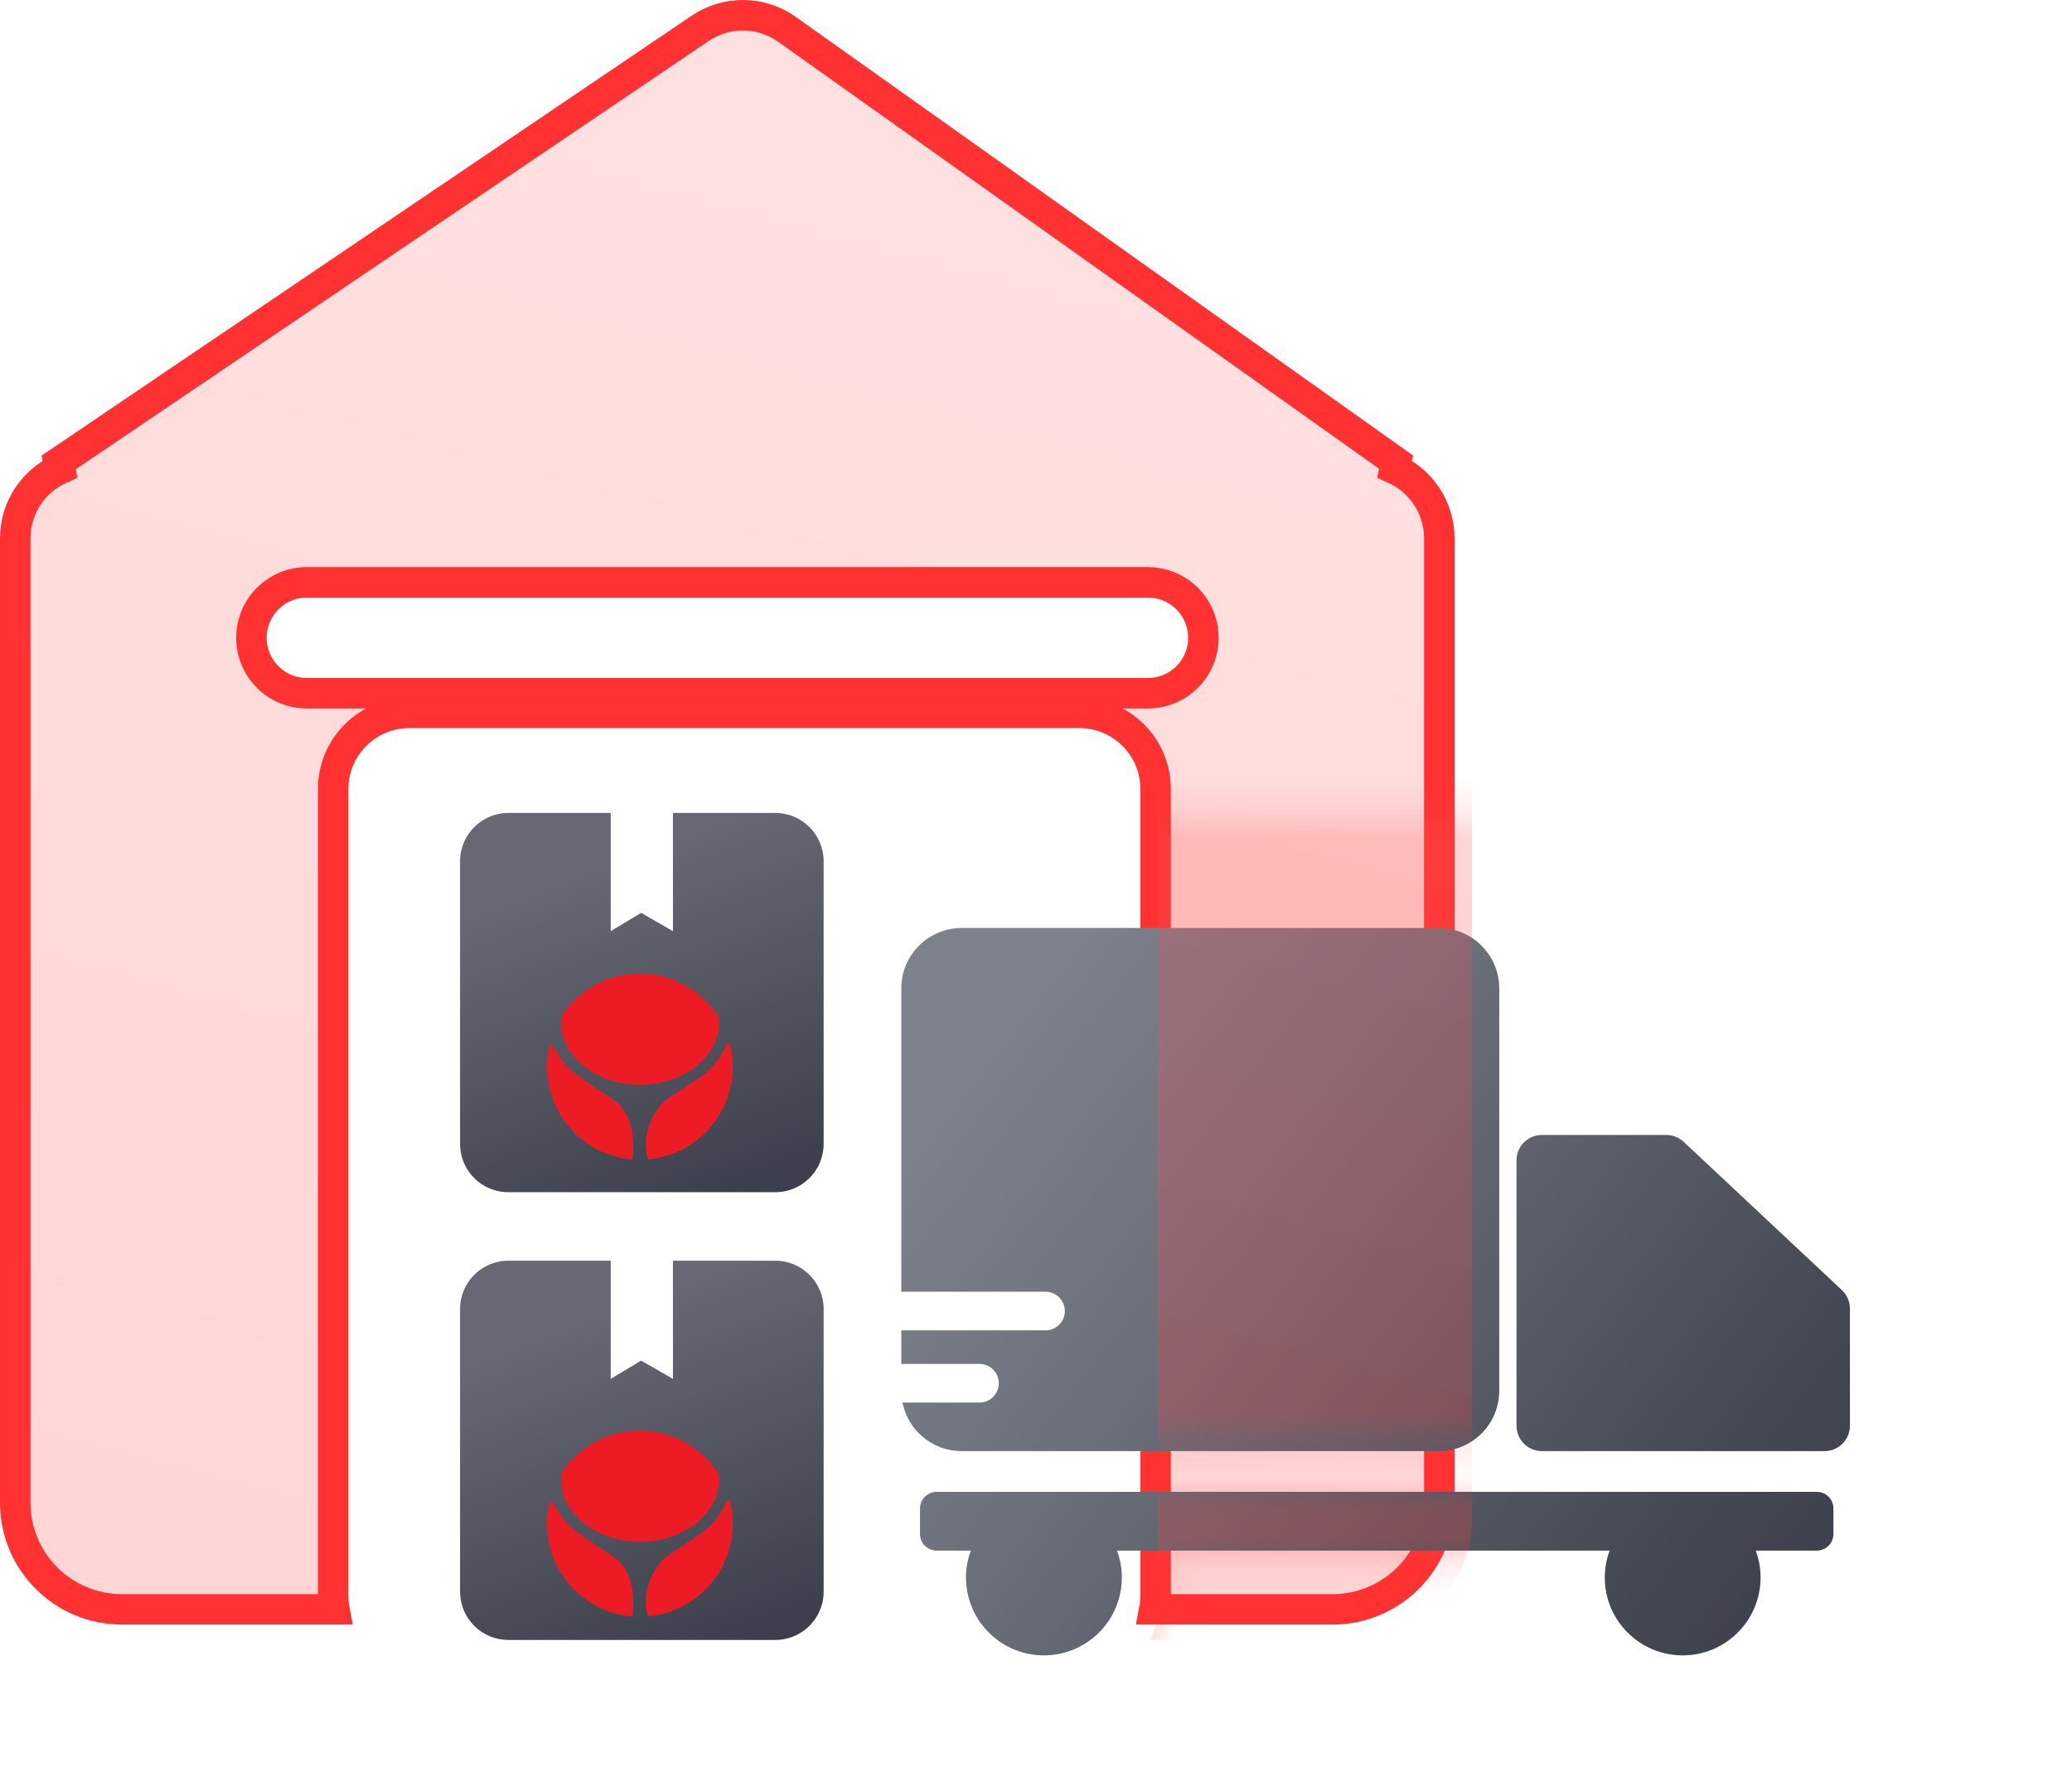 <svg width="68" height="58" viewBox="0 0 68 58" fill="none" xmlns="http://www.w3.org/2000/svg">
<path fill-rule="evenodd" clip-rule="evenodd" d="M16.685 39.127H25.443C26.32 39.127 27.031 38.416 27.031 37.539V28.268C27.031 27.391 26.32 26.68 25.443 26.68H22.085V30.559L21.041 29.959L20.043 30.559V26.68H16.685C15.808 26.68 15.098 27.391 15.098 28.268V37.539C15.098 38.416 15.808 39.127 16.685 39.127Z" fill="url(#paint0_linear_75_33)"/>
<path d="M20.395 36.404C20.674 36.769 20.779 37.305 20.718 38C18.9 37.824 17.671 36.089 18.078 34.335C18.15 34.429 18.215 34.529 18.279 34.628C18.307 34.67 18.334 34.713 18.362 34.754C18.455 34.893 18.552 35.023 18.671 35.123C19.004 35.402 19.348 35.63 19.682 35.851C19.7 35.862 19.717 35.873 19.734 35.885C19.774 35.911 19.814 35.937 19.854 35.962C20.057 36.094 20.254 36.221 20.395 36.404Z" fill="#ED1C24"/>
<path d="M23.907 34.279L23.909 34.278C23.968 34.513 24 34.758 24 35.011C24 36.563 22.819 37.839 21.304 37.996C21.159 37.547 21.263 36.818 21.75 36.268C21.889 36.111 22.076 35.993 22.269 35.872C22.304 35.849 22.34 35.827 22.375 35.804C22.397 35.79 22.419 35.776 22.441 35.762C22.768 35.553 23.096 35.342 23.32 35.128C23.526 34.931 23.668 34.718 23.761 34.554C23.807 34.473 23.842 34.404 23.866 34.355C23.878 34.33 23.888 34.311 23.895 34.297C23.899 34.291 23.902 34.286 23.904 34.282C23.905 34.281 23.907 34.279 23.907 34.279Z" fill="#ED1C24"/>
<path d="M20.997 32C22.074 32 23.018 32.563 23.551 33.409C23.555 33.453 23.557 33.498 23.557 33.543C23.557 34.652 22.415 35.551 21.007 35.551C19.599 35.551 18.457 34.652 18.457 33.543C18.457 33.486 18.46 33.43 18.466 33.374C19.002 32.547 19.936 32 20.997 32Z" fill="#ED1C24"/>
<path d="M20.395 36.404C20.674 36.769 20.779 37.305 20.718 38C18.9 37.824 17.671 36.089 18.078 34.335C18.15 34.429 18.215 34.529 18.279 34.628C18.307 34.67 18.334 34.713 18.362 34.754C18.455 34.893 18.552 35.023 18.671 35.123C19.004 35.402 19.348 35.63 19.682 35.851C19.7 35.862 19.717 35.873 19.734 35.885C19.774 35.911 19.814 35.937 19.854 35.962C20.057 36.094 20.254 36.221 20.395 36.404Z" stroke="#ED1C24" stroke-width="0.096"/>
<path d="M23.907 34.279L23.909 34.278C23.968 34.513 24 34.758 24 35.011C24 36.563 22.819 37.839 21.304 37.996C21.159 37.547 21.263 36.818 21.75 36.268C21.889 36.111 22.076 35.993 22.269 35.872C22.304 35.849 22.34 35.827 22.375 35.804C22.397 35.79 22.419 35.776 22.441 35.762C22.768 35.553 23.096 35.342 23.32 35.128C23.526 34.931 23.668 34.718 23.761 34.554C23.807 34.473 23.842 34.404 23.866 34.355C23.878 34.33 23.888 34.311 23.895 34.297C23.899 34.291 23.902 34.286 23.904 34.282C23.905 34.281 23.907 34.279 23.907 34.279Z" stroke="#ED1C24" stroke-width="0.096"/>
<path d="M20.997 32C22.074 32 23.018 32.563 23.551 33.409C23.555 33.453 23.557 33.498 23.557 33.543C23.557 34.652 22.415 35.551 21.007 35.551C19.599 35.551 18.457 34.652 18.457 33.543C18.457 33.486 18.46 33.43 18.466 33.374C19.002 32.547 19.936 32 20.997 32Z" stroke="#ED1C24" stroke-width="0.096"/>
<path fill-rule="evenodd" clip-rule="evenodd" d="M16.685 53.821H25.443C26.32 53.821 27.031 53.111 27.031 52.234V42.962C27.031 42.085 26.32 41.374 25.443 41.374H22.085V45.253L21.041 44.653L20.043 45.253V41.374H16.685C15.808 41.374 15.098 42.085 15.098 42.962V52.234C15.098 53.111 15.808 53.821 16.685 53.821Z" fill="url(#paint1_linear_75_33)"/>
<path d="M25.827 0.962L45.817 15.166L45.769 15.39C46.635 15.784 47.236 16.656 47.236 17.668V49.316C47.236 51.249 45.669 52.816 43.736 52.816H37.883C37.911 52.669 37.925 52.517 37.925 52.362V25.895C37.925 24.515 36.806 23.395 35.425 23.395H13.434C12.053 23.395 10.934 24.515 10.934 25.895V52.362C10.934 52.517 10.948 52.669 10.975 52.816H4C2.067 52.816 0.5 51.249 0.5 49.316V17.668C0.5 16.656 1.101 15.784 1.968 15.39L1.922 15.178L22.978 0.93C23.842 0.345 24.977 0.358 25.827 0.962ZM10.071 19.111C9.066 19.111 8.252 19.926 8.252 20.931C8.252 21.936 9.066 22.75 10.071 22.75H37.673C38.678 22.75 39.493 21.936 39.493 20.931C39.493 19.926 38.678 19.111 37.673 19.111H10.071Z" fill="url(#paint2_linear_75_33)" fill-opacity="0.2" stroke="#FF3131"/>
<path d="M20.395 51.404C20.674 51.769 20.779 52.305 20.718 53C18.9 52.824 17.671 51.089 18.078 49.335C18.15 49.429 18.215 49.529 18.279 49.628C18.307 49.67 18.334 49.713 18.362 49.754C18.455 49.893 18.552 50.023 18.671 50.123C19.004 50.402 19.348 50.63 19.682 50.851C19.7 50.862 19.717 50.873 19.734 50.885C19.774 50.911 19.814 50.937 19.854 50.962C20.057 51.094 20.254 51.221 20.395 51.404Z" fill="#ED1C24"/>
<path d="M23.907 49.279L23.909 49.278C23.968 49.513 24 49.758 24 50.011C24 51.563 22.819 52.839 21.304 52.996C21.159 52.547 21.263 51.818 21.75 51.268C21.889 51.111 22.076 50.993 22.269 50.872C22.304 50.849 22.34 50.827 22.375 50.804C22.397 50.79 22.419 50.776 22.441 50.762C22.768 50.553 23.096 50.342 23.32 50.128C23.526 49.931 23.668 49.718 23.761 49.554C23.807 49.473 23.842 49.404 23.866 49.355C23.878 49.33 23.888 49.311 23.895 49.297C23.899 49.291 23.902 49.286 23.904 49.282C23.905 49.281 23.907 49.279 23.907 49.279Z" fill="#ED1C24"/>
<path d="M20.997 47C22.074 47 23.018 47.563 23.551 48.409C23.555 48.453 23.557 48.498 23.557 48.543C23.557 49.652 22.415 50.551 21.007 50.551C19.599 50.551 18.457 49.652 18.457 48.543C18.457 48.486 18.46 48.43 18.466 48.374C19.002 47.547 19.936 47 20.997 47Z" fill="#ED1C24"/>
<path d="M20.395 51.404C20.674 51.769 20.779 52.305 20.718 53C18.9 52.824 17.671 51.089 18.078 49.335C18.15 49.429 18.215 49.529 18.279 49.628C18.307 49.67 18.334 49.713 18.362 49.754C18.455 49.893 18.552 50.023 18.671 50.123C19.004 50.402 19.348 50.63 19.682 50.851C19.7 50.862 19.717 50.873 19.734 50.885C19.774 50.911 19.814 50.937 19.854 50.962C20.057 51.094 20.254 51.221 20.395 51.404Z" stroke="#ED1C24" stroke-width="0.096"/>
<path d="M23.907 49.279L23.909 49.278C23.968 49.513 24 49.758 24 50.011C24 51.563 22.819 52.839 21.304 52.996C21.159 52.547 21.263 51.818 21.75 51.268C21.889 51.111 22.076 50.993 22.269 50.872C22.304 50.849 22.34 50.827 22.375 50.804C22.397 50.79 22.419 50.776 22.441 50.762C22.768 50.553 23.096 50.342 23.32 50.128C23.526 49.931 23.668 49.718 23.761 49.554C23.807 49.473 23.842 49.404 23.866 49.355C23.878 49.33 23.888 49.311 23.895 49.297C23.899 49.291 23.902 49.286 23.904 49.282C23.905 49.281 23.907 49.279 23.907 49.279Z" stroke="#ED1C24" stroke-width="0.096"/>
<path d="M20.997 47C22.074 47 23.018 47.563 23.551 48.409C23.555 48.453 23.557 48.498 23.557 48.543C23.557 49.652 22.415 50.551 21.007 50.551C19.599 50.551 18.457 49.652 18.457 48.543C18.457 48.486 18.46 48.43 18.466 48.374C19.002 47.547 19.936 47 20.997 47Z" stroke="#ED1C24" stroke-width="0.096"/>
<path fill-rule="evenodd" clip-rule="evenodd" d="M31.562 47.624H47.221C48.316 47.624 49.203 46.737 49.203 45.644V32.437C49.203 31.342 48.315 30.455 47.221 30.455H31.562C30.467 30.455 29.58 31.343 29.58 32.437V42.392H34.312C34.663 42.392 34.947 42.675 34.947 43.026C34.947 43.376 34.663 43.66 34.312 43.66H29.58V44.762H32.145C32.495 44.762 32.779 45.046 32.779 45.396C32.779 45.746 32.495 46.03 32.145 46.03H29.618C29.798 46.939 30.601 47.624 31.562 47.624ZM50.604 47.624H59.876C60.337 47.624 60.711 47.251 60.712 46.789V42.949C60.712 42.718 60.617 42.496 60.448 42.339L55.257 37.474C55.102 37.329 54.898 37.248 54.685 37.248H50.604C50.143 37.248 49.769 37.622 49.769 38.083V46.789C49.769 47.251 50.143 47.624 50.604 47.624ZM59.625 48.96H30.739C30.438 48.96 30.193 49.205 30.193 49.507V50.343C30.193 50.644 30.438 50.889 30.739 50.889H31.861C31.76 51.163 31.702 51.46 31.702 51.77C31.702 53.182 32.847 54.327 34.259 54.327C35.672 54.327 36.817 53.182 36.817 51.77C36.817 51.46 36.759 51.165 36.658 50.889H52.825C52.724 51.163 52.666 51.46 52.666 51.77C52.666 53.182 53.811 54.327 55.223 54.327C56.635 54.327 57.78 53.182 57.78 51.77C57.78 51.46 57.722 51.165 57.622 50.889H59.624C59.925 50.889 60.17 50.644 60.17 50.343V49.507C60.172 49.205 59.927 48.96 59.625 48.96Z" fill="url(#paint3_linear_75_33)"/>
<g filter="url(#filter0_f_75_33)">
<mask id="mask0_75_33" style="mask-type:alpha" maskUnits="userSpaceOnUse" x="29" y="26" width="39" height="30">
<path fill-rule="evenodd" clip-rule="evenodd" d="M31.964 47.336H50.804C52.121 47.336 53.188 46.269 53.188 44.953V29.064C53.188 27.747 52.12 26.68 50.804 26.68H31.964C30.647 26.68 29.58 27.749 29.58 29.064V41.04H35.274C35.695 41.04 36.037 41.382 36.037 41.803C36.037 42.225 35.695 42.566 35.274 42.566H29.58V43.892H32.667C33.088 43.892 33.43 44.233 33.43 44.655C33.43 45.076 33.088 45.418 32.667 45.418H29.626C29.842 46.512 30.808 47.336 31.964 47.336ZM54.873 47.336H66.028C66.584 47.336 67.033 46.886 67.035 46.331V41.711C67.035 41.433 66.919 41.167 66.717 40.977L60.472 35.124C60.285 34.95 60.04 34.852 59.784 34.852H54.873C54.319 34.852 53.869 35.302 53.869 35.857V46.331C53.869 46.886 54.319 47.336 54.873 47.336ZM65.727 48.943H30.974C30.612 48.943 30.317 49.238 30.317 49.6V50.607C30.317 50.969 30.612 51.264 30.974 51.264H32.324C32.203 51.594 32.133 51.95 32.133 52.323C32.133 54.022 33.511 55.4 35.21 55.4C36.908 55.4 38.286 54.022 38.286 52.323C38.286 51.95 38.217 51.595 38.095 51.264H57.545C57.423 51.594 57.354 51.95 57.354 52.323C57.354 54.022 58.732 55.4 60.431 55.4C62.129 55.4 63.507 54.022 63.507 52.323C63.507 51.95 63.438 51.595 63.316 51.264H65.725C66.088 51.264 66.382 50.969 66.382 50.607V49.6C66.384 49.238 66.089 48.943 65.727 48.943Z" fill="url(#paint4_linear_75_33)"/>
</mask>
<g mask="url(#mask0_75_33)">
<path fill-rule="evenodd" clip-rule="evenodd" d="M1.96 15.441L23.269 1.021C24.305 0.32 25.668 0.335 26.688 1.06L46.927 15.441H46.547C47.585 15.912 48.308 16.959 48.308 18.174V49.822C48.308 52.031 46.517 53.822 44.308 53.822H37.754C37.908 53.538 37.996 53.213 37.996 52.867V26.401C37.996 25.296 37.101 24.401 35.996 24.401H14.005C12.901 24.401 12.005 25.296 12.005 26.401V52.867C12.005 53.213 12.093 53.538 12.247 53.822H4.571C2.362 53.822 0.571 52.031 0.571 49.822V18.174C0.571 16.959 1.294 15.912 2.332 15.441H1.96ZM9.323 21.436C9.323 20.708 9.914 20.117 10.643 20.117H38.244C38.973 20.117 39.564 20.708 39.564 21.436C39.564 22.165 38.973 22.756 38.244 22.756H10.643C9.914 22.756 9.323 22.165 9.323 21.436Z" fill="url(#paint5_linear_75_33)" fill-opacity="0.25"/>
</g>
</g>
<defs>
<filter id="filter0_f_75_33" x="25.58" y="22.68" width="26.727" height="35.142" filterUnits="userSpaceOnUse" color-interpolation-filters="sRGB">
<feFlood flood-opacity="0" result="BackgroundImageFix"/>
<feBlend mode="normal" in="SourceGraphic" in2="BackgroundImageFix" result="shape"/>
<feGaussianBlur stdDeviation="2" result="effect1_foregroundBlur_75_33"/>
</filter>
<linearGradient id="paint0_linear_75_33" x1="19.567" y1="28.544" x2="23.772" y2="39.587" gradientUnits="userSpaceOnUse">
<stop offset="1.07673e-07" stop-color="#676873"/>
<stop offset="0.994" stop-color="#3C3F4B"/>
</linearGradient>
<linearGradient id="paint1_linear_75_33" x1="19.567" y1="43.239" x2="23.772" y2="54.28" gradientUnits="userSpaceOnUse">
<stop offset="1.07673e-07" stop-color="#676873"/>
<stop offset="0.994" stop-color="#3C3F4B"/>
</linearGradient>
<linearGradient id="paint2_linear_75_33" x1="31.163" y1="4.95" x2="18.416" y2="52.948" gradientUnits="userSpaceOnUse">
<stop stop-color="#FF6565"/>
<stop offset="1" stop-color="#FF3333"/>
</linearGradient>
<linearGradient id="paint3_linear_75_33" x1="26.049" y1="34.431" x2="63.057" y2="62.729" gradientUnits="userSpaceOnUse">
<stop offset="0.112" stop-color="#7D818C"/>
<stop offset="0.335" stop-color="#6B6F7A"/>
<stop offset="0.682" stop-color="#464A55"/>
<stop offset="1" stop-color="#2E313D"/>
</linearGradient>
<linearGradient id="paint4_linear_75_33" x1="25.331" y1="31.464" x2="69.856" y2="65.508" gradientUnits="userSpaceOnUse">
<stop offset="0.112" stop-color="#7D818C"/>
<stop offset="0.335" stop-color="#6B6F7A"/>
<stop offset="0.682" stop-color="#464A55"/>
<stop offset="1" stop-color="#2E313D"/>
</linearGradient>
<linearGradient id="paint5_linear_75_33" x1="31.735" y1="5.456" x2="18.987" y2="53.453" gradientUnits="userSpaceOnUse">
<stop stop-color="#FF6565"/>
<stop offset="1" stop-color="#FF3333"/>
</linearGradient>
</defs>
</svg>
